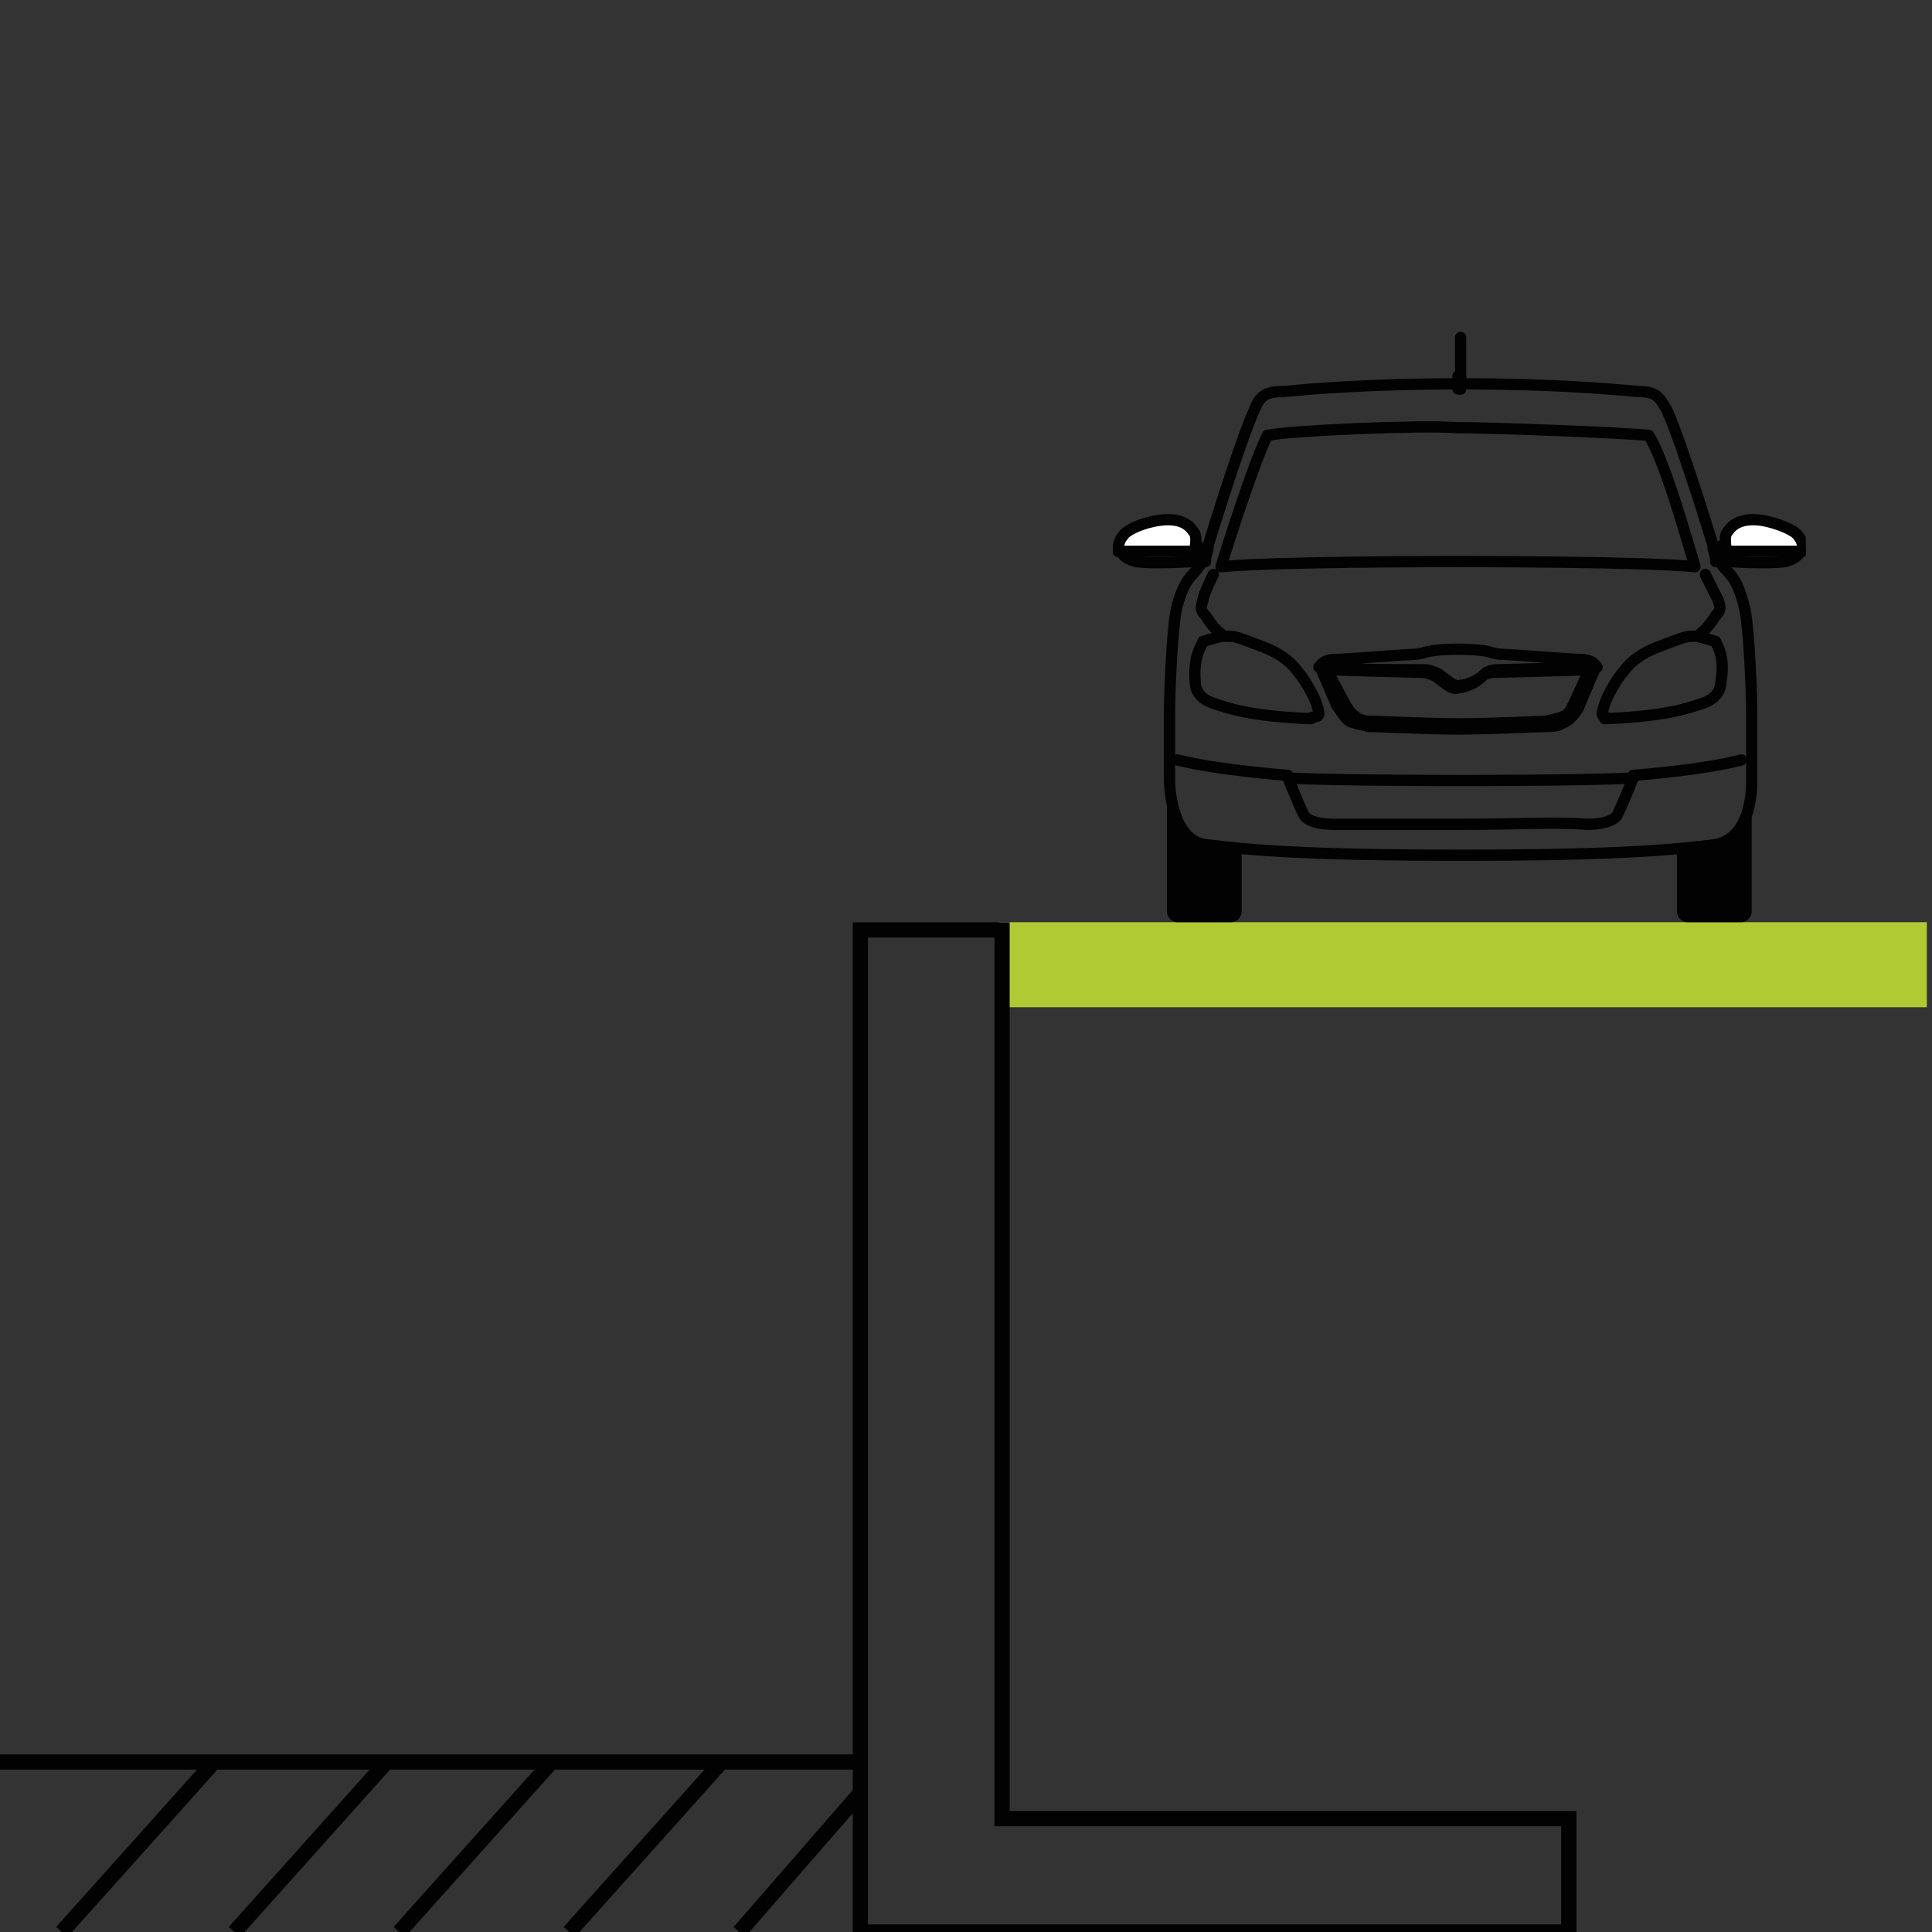 <?xml version="1.0" encoding="UTF-8"?>
<!-- Generator: Adobe Illustrator 23.0.3, SVG Export Plug-In . SVG Version: 6.00 Build 0)  -->
<svg xmlns="http://www.w3.org/2000/svg" xmlns:xlink="http://www.w3.org/1999/xlink" version="1.1" id="Ebene_1" x="0px" y="0px" width="75px" height="75px" viewBox="0 0 75 75" style="enable-background:new 0 0 75 75;" xml:space="preserve">
<rect x="0" y="0" width="75" height="75" fill="#333333" stroke="none"/>
<style type="text/css">
	.st0{fill:none;stroke:#020203;stroke-width:0.59;}
	.st1{fill:#B0CA34;}
	.st2{clip-path:url(#SVGID_2_);fill:none;stroke:#020203;stroke-width:0.437;stroke-linejoin:round;}
	.st3{clip-path:url(#SVGID_2_);fill:#020203;}
	.st4{clip-path:url(#SVGID_4_);fill:none;stroke:#E1071B;stroke-width:0.437;}
	.st5{clip-path:url(#SVGID_4_);fill:none;stroke:#020203;stroke-width:0.437;stroke-linejoin:round;}
	.st6{clip-path:url(#SVGID_6_);fill:#FFFFFF;}
	.st7{clip-path:url(#SVGID_8_);fill:none;stroke:#020203;stroke-width:0.437;stroke-linejoin:round;}
	.st8{clip-path:url(#SVGID_8_);fill:none;stroke:#020203;stroke-width:0.437;stroke-linecap:round;stroke-linejoin:round;}
	.st9{clip-path:url(#SVGID_10_);fill:#FFFFFF;}
	.st10{clip-path:url(#SVGID_12_);fill:none;stroke:#020203;stroke-width:0.437;stroke-linejoin:round;}
	.st11{clip-path:url(#SVGID_14_);fill:none;stroke:#020203;stroke-width:0.437;stroke-linecap:round;stroke-linejoin:round;}
	.st12{clip-path:url(#SVGID_14_);fill:none;stroke:#E1071B;stroke-width:0.437;}
	.st13{clip-path:url(#SVGID_14_);fill:none;stroke:#020203;stroke-width:0.437;stroke-linejoin:round;}
	.st14{clip-path:url(#SVGID_16_);fill:none;stroke:#020203;stroke-width:0.437;stroke-linecap:round;stroke-linejoin:round;}
	.st15{clip-path:url(#SVGID_18_);fill:#656668;}
	.st16{clip-path:url(#SVGID_18_);fill:none;stroke:#020203;stroke-width:0.437;stroke-linejoin:round;}
</style>
<g>
	<line class="st0" x1="0" y1="68.4" x2="33.4" y2="68.4"></line>
	<line class="st0" x1="2.4" y1="75" x2="8.4" y2="68.3"></line>
	<line class="st0" x1="9.1" y1="75" x2="15.1" y2="68.3"></line>
	<line class="st0" x1="15.5" y1="75" x2="21.5" y2="68.3"></line>
	<line class="st0" x1="22.1" y1="75" x2="28.1" y2="68.3"></line>
	<line class="st0" x1="28.7" y1="75" x2="33.4" y2="69.6"></line>
	<rect x="38.8" y="35.8" class="st1" width="36" height="3.3"></rect>
	<polygon class="st0" points="60.9,70.6 38.9,70.6 38.9,36.1 33.4,36.1 33.4,70.6 33.4,75 38.9,75 60.9,75  "></polygon>
	<g>
		<defs>
			<rect id="SVGID_1_" x="43.2" y="12.8" width="26.9" height="23"></rect>
		</defs>
		<clipPath id="SVGID_2_">
			<use xlink:href="#SVGID_1_" style="overflow:visible;"></use>
		</clipPath>
		<path class="st2" d="M56.7,33.2c-5.9,0-8.2-0.2-9.8-0.4c-1.5-0.1-1.5-2.5-1.5-2.5s0-2,0-2.7c0-0.6,0.1-3.4,0.3-4.1    c0.4-1.4,0.7-1,1.1-2c0,0,1.3-4.3,1.9-5.6c0.2-0.5,0.4-0.7,1.1-0.7c1.1-0.1,3.3-0.3,6.9-0.3c3.6,0,5.8,0.2,6.9,0.3    c0.7,0,0.8,0.2,1.1,0.7c0.6,1.3,1.9,5.6,1.9,5.6c0.4,0.9,0.7,0.5,1.1,2c0.2,0.7,0.3,3.4,0.3,4.1c0,0.6,0,2.7,0,2.7    s0.1,2.3-1.5,2.5C64.9,33,62.6,33.2,56.7,33.2z"></path>
		<path class="st3" d="M67.9,30.4c0,0,0.1,2.3-1.5,2.5c-0.4,0-0.8,0.1-1.3,0.1v2.4c0,0.2,0.2,0.4,0.4,0.4h2.1c0.2,0,0.4-0.2,0.4-0.4    v-6.7C67.9,29.4,67.9,30.4,67.9,30.4"></path>
		<path class="st3" d="M45.4,30.4c0,0-0.1,2.3,1.5,2.5c0.4,0,0.8,0.1,1.3,0.1v2.4c0,0.2-0.2,0.4-0.4,0.4h-2.1    c-0.2,0-0.4-0.2-0.4-0.4v-6.7C45.4,29.4,45.4,30.4,45.4,30.4"></path>
	</g>
	<g>
		<defs>
			<rect id="SVGID_3_" x="43.2" y="12.8" width="26.9" height="22.9"></rect>
		</defs>
		<clipPath id="SVGID_4_">
			<use xlink:href="#SVGID_3_" style="overflow:visible;"></use>
		</clipPath>
		<path class="st4" d="M66.9,21.2C66.9,21.2,67,21.3,66.9,21.2 M67,21.3L67,21.3"></path>
		<path class="st5" d="M67,21.3l-0.5,0c0.1,0.3,0.1,0.4,0.1,0.4c0,0,0,0.1,0,0.1h0.5c0,0,1.5,0.1,2.2,0c0.4-0.1,0.6-0.3,0.6-0.5H67z    "></path>
	</g>
	<g>
		<defs>
			<rect id="SVGID_5_" x="43.2" y="12.8" width="26.9" height="23"></rect>
		</defs>
		<clipPath id="SVGID_6_">
			<use xlink:href="#SVGID_5_" style="overflow:visible;"></use>
		</clipPath>
		<path class="st6" d="M69.8,20.8c-0.1-0.2-0.8-0.5-1.4-0.6c-0.7-0.1-1.1,0.1-1.3,0.4c-0.2,0.2-0.1,0.5-0.1,0.7l0,0.1h3    C70,21.1,69.9,20.9,69.8,20.8"></path>
	</g>
	<g>
		<defs>
			<rect id="SVGID_7_" x="43.2" y="12.8" width="26.9" height="22.9"></rect>
		</defs>
		<clipPath id="SVGID_8_">
			<use xlink:href="#SVGID_7_" style="overflow:visible;"></use>
		</clipPath>
		<path class="st7" d="M69.8,20.8c-0.1-0.2-0.8-0.5-1.4-0.6c-0.7-0.1-1.1,0.1-1.3,0.4c-0.2,0.2-0.1,0.5-0.1,0.7l0,0.1h3    C70,21.1,69.9,20.9,69.8,20.8z"></path>
		<path class="st8" d="M66.8,21.2c0,0,0.1,0.3,0.2,0.5"></path>
		<path class="st7" d="M46.4,21.3l0.5,0c-0.1,0.3-0.1,0.4-0.1,0.4c0,0,0,0.1,0,0.1h-0.5c0,0-1.5,0.1-2.2,0c-0.4-0.1-0.6-0.3-0.6-0.5    H46.4z"></path>
	</g>
	<g>
		<defs>
			<rect id="SVGID_9_" x="43.2" y="12.8" width="26.9" height="23"></rect>
		</defs>
		<clipPath id="SVGID_10_">
			<use xlink:href="#SVGID_9_" style="overflow:visible;"></use>
		</clipPath>
		<path class="st9" d="M43.6,20.8c0.1-0.2,0.7-0.5,1.4-0.6c0.7-0.1,1.1,0.1,1.3,0.4c0.2,0.2,0.1,0.5,0.1,0.7l0,0.1h-3    C43.4,21.1,43.5,20.9,43.6,20.8"></path>
	</g>
	<g>
		<defs>
			<rect id="SVGID_11_" x="43.2" y="12.8" width="26.9" height="22.9"></rect>
		</defs>
		<clipPath id="SVGID_12_">
			<use xlink:href="#SVGID_11_" style="overflow:visible;"></use>
		</clipPath>
		<path class="st10" d="M43.6,20.8c0.1-0.2,0.7-0.5,1.4-0.6c0.7-0.1,1.1,0.1,1.3,0.4c0.2,0.2,0.1,0.5,0.1,0.7l0,0.1h-3    C43.4,21.1,43.5,20.9,43.6,20.8z"></path>
	</g>
	<g>
		<defs>
			<rect id="SVGID_13_" x="43.2" y="12.8" width="26.9" height="23"></rect>
		</defs>
		<clipPath id="SVGID_14_">
			<use xlink:href="#SVGID_13_" style="overflow:visible;"></use>
		</clipPath>
		<path class="st11" d="M46.5,21.2c0,0-0.1,0.3-0.2,0.5"></path>
		<path class="st12" d="M51.5,26l0.2,0.4L51.5,26z M61.6,26.4l0.2-0.4L61.6,26.4z"></path>
		<path class="st13" d="M56.7,32c-2.3,0-3.8,0-4.9,0c-1.1,0-1.2-0.4-1.2-0.4c-0.2-0.4-0.6-1.4-0.6-1.4c1.5,0.1,6.7,0.1,6.7,0.1    c0,0,5.2,0,6.7-0.1c0,0-0.4,1-0.6,1.4c0,0-0.1,0.4-1.2,0.4C60.4,31.9,59,32,56.7,32z M61.8,26l-0.6,1.3c0,0-0.2,0.5-0.4,0.5    c-0.2,0.1-0.3,0.1-0.7,0.2c-0.3,0-2.3,0.1-3.5,0.1c-1.2,0-3.2-0.1-3.5-0.1c-0.3,0-0.5-0.1-0.6-0.2c-0.2-0.1-0.4-0.5-0.4-0.5    L51.5,26h-0.2c0,0,0.6,1.4,0.6,1.4c0.1,0.1,0.3,0.5,0.5,0.6c0.2,0.1,0.4,0.1,0.7,0.2c0.3,0,2.3,0.1,3.5,0.1c1.2,0,3.2-0.1,3.5-0.1    c0.4,0,0.5-0.1,0.7-0.2c0.2-0.1,0.5-0.5,0.5-0.6c0,0,0.6-1.4,0.6-1.4H61.8z M56.7,28.1c-1.2,0-3.2-0.1-3.5-0.1    c-0.3,0-0.5-0.1-0.6-0.2c-0.2-0.1-0.4-0.5-0.4-0.5L51.5,26c0,0,3.5,0.1,3.7,0.1c0.2,0,0.4,0.1,0.4,0.1c0.1,0,0.3,0.2,0.6,0.4    c0.3,0.2,0.4,0.1,0.4,0.1s0.2,0,0.4-0.1c0.3-0.1,0.5-0.3,0.6-0.4c0,0,0.2-0.1,0.4-0.1s3.7-0.1,3.7-0.1l-0.6,1.3    c0,0-0.2,0.5-0.4,0.5c-0.2,0.1-0.3,0.1-0.7,0.2C59.9,28,57.9,28.1,56.7,28.1z M55.3,26c0.2,0,0.4,0.1,0.4,0.1    c0.1,0,0.3,0.2,0.6,0.4c0.3,0.2,0.4,0.1,0.4,0.1s0.2,0,0.4-0.1c0.3-0.1,0.5-0.3,0.6-0.4c0,0,0.2-0.1,0.4-0.1s3.7-0.1,3.7-0.1h0.2    c-0.2-0.3-0.5-0.3-0.7-0.3c-0.2,0-2.8-0.2-3-0.2c-0.2,0-0.5-0.1-0.5-0.1c-0.4-0.1-1.2-0.1-1.2-0.1s-0.8,0-1.2,0.1    c0,0-0.3,0.1-0.5,0.1c-0.2,0-2.8,0.2-3,0.2c-0.2,0-0.5,0-0.7,0.3h0.2C51.5,26,55,26,55.3,26z"></path>
		<path class="st11" d="M50,30.1c0,0-2.7-0.2-4.3-0.6 M63.4,30.1c0,0,2.7-0.2,4.2-0.6"></path>
		<path class="st13" d="M51.2,27.7c0,0,0-0.1-0.1-0.4c-0.1-0.3-0.5-1-0.7-1.2c-0.2-0.3-0.6-0.7-1.4-1c-0.8-0.3-1-0.4-1.3-0.4    c0,0-0.3,0-0.3,0s-0.7,0.2-0.7,0.2c0,0.1-0.4,0.5-0.3,1.6c0,0.2,0.1,0.6,0.7,0.8c0.6,0.2,1.4,0.5,3.8,0.6    C50.8,27.8,51.2,27.9,51.2,27.7z M62.2,27.7c0,0,0-0.1,0.1-0.4c0.1-0.3,0.5-1,0.7-1.2c0.2-0.3,0.6-0.7,1.4-1    c0.8-0.3,1-0.4,1.3-0.4l0.2,0c0,0,0.7,0.2,0.7,0.2c0,0.1,0.4,0.5,0.2,1.6c0,0.2-0.1,0.6-0.7,0.8c-0.6,0.2-1.4,0.5-3.8,0.6    C62.5,27.8,62.2,27.9,62.2,27.7z M49.2,16.9c-0.5,1-1.5,4.1-1.8,5.1c2-0.2,8.6-0.2,9.2-0.2c0.6,0,7.2,0,9.2,0.2    c-0.3-1-1.2-4.2-1.8-5.1c-1-0.1-6-0.3-7.5-0.3C55.2,16.5,50.2,16.7,49.2,16.9z"></path>
	</g>
	<g>
		<defs>
			<rect id="SVGID_15_" x="43.2" y="12.8" width="26.9" height="22.9"></rect>
		</defs>
		<clipPath id="SVGID_16_">
			<use xlink:href="#SVGID_15_" style="overflow:visible;"></use>
		</clipPath>
		<path class="st14" d="M56.7,13.1v2 M47.1,22.3c0,0-0.4,0.8-0.4,1c-0.1,0.3-0.1,0.4,0.1,0.6c0,0,0.3,0.5,0.6,0.7 M66.2,22.3    c0,0,0.4,0.8,0.5,1c0.1,0.3,0.1,0.4-0.1,0.6c0,0-0.3,0.5-0.6,0.7"></path>
	</g>
	<g>
		<defs>
			<rect id="SVGID_17_" x="43.2" y="12.8" width="26.9" height="23"></rect>
		</defs>
		<clipPath id="SVGID_18_">
			<use xlink:href="#SVGID_17_" style="overflow:visible;"></use>
		</clipPath>
		<rect x="56.6" y="14.6" class="st15" width="0.1" height="0.5"></rect>
		<rect x="56.6" y="14.6" class="st16" width="0.1" height="0.5"></rect>
	</g>
</g>
</svg>
